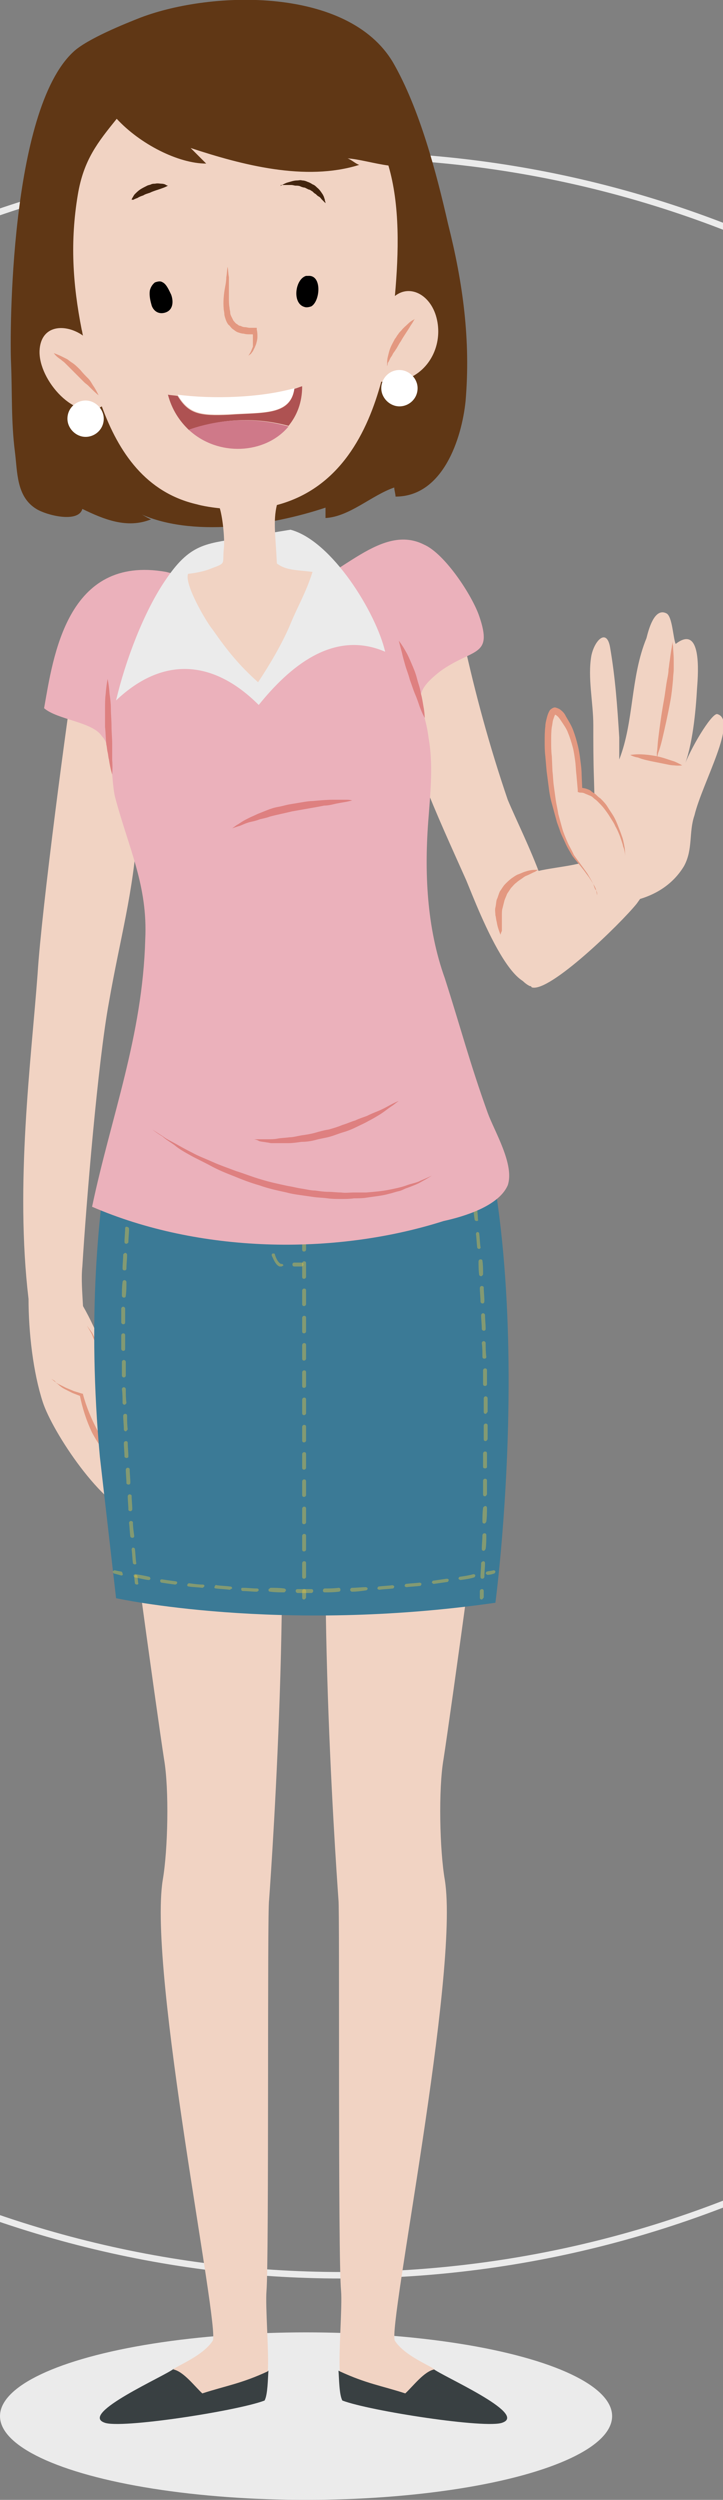 <?xml version="1.0" encoding="utf-8"?>
<!-- Generator: Adobe Illustrator 23.0.1, SVG Export Plug-In . SVG Version: 6.00 Build 0)  -->
<svg version="1.1" id="OBJECTS" xmlns="http://www.w3.org/2000/svg" xmlns:xlink="http://www.w3.org/1999/xlink" x="0px" y="0px"
	 viewBox="0 0 111.5 385.1" style="enable-background:new 0 0 111.5 385.1;" xml:space="preserve">
<rect x="0" y="0" width="111.5" height="385.1" fill="#808080" stroke="none"/>
<style type="text/css">
	.st0{fill:none;stroke:#EBEBEB;stroke-miterlimit:10;}
	.st1{fill:#F1D3C3;}
	.st2{fill:#E39880;}
	.st3{fill:#EBEBEB;}
	.st4{fill:#603715;}
	.st5{fill:#394042;}
	.st6{fill:#3B7A96;}
	.st7{opacity:0.4;}
	.st8{fill:#F0CA3B;}
	.st9{fill:#EBB1BB;}
	.st10{fill:#DE8080;}
	.st11{fill:#42240E;}
	.st12{fill:#AE5252;}
	.st13{fill:#CF7989;}
	.st14{fill:#FFFFFF;}
</style>
<circle class="st0" cx="52.7" cy="187.2" r="163.3"/>
<g>
	<g>
		<path class="st1" d="M12.7,195.1c0.6-9.8,2.4-31.5,4.1-40.7c1.7-9.8,3.8-16.9,4.4-26.7c0-7.5,0.2-8.3,1.3-16.8L11.7,102
			c-1.3,8.1-5.3,38.2-5.9,48c-1,13.5-3.5,32.4-1.4,50.1h0c0,5.1,0.7,11.3,2.2,15.9c1.5,4.6,9.2,16.3,14.4,17.4
			c1.4-7.8-3.8-24.6-8.2-32.2C12.7,199.2,12.5,197,12.7,195.1z"/>
		<path class="st2" d="M7.9,212.4c0.4,0.3,0.7,0.6,1.1,0.8c0.4,0.2,0.8,0.4,1.2,0.6l1.2,0.5l1.3,0.4l0.1,0l0,0.1
			c0.5,1.9,1.3,3.8,2.2,5.5c0.5,0.9,1,1.7,1.6,2.4c0.1,0.2,0.3,0.4,0.5,0.5c0.2,0.2,0.3,0.3,0.5,0.4c0.2,0.1,0.4,0.2,0.6,0.4
			s0.4,0.1,0.6,0.2l-0.6,0.4l0.1-0.6l0-0.6c0-0.4,0-0.8-0.1-1.2c-0.1-0.4-0.2-0.8-0.3-1.2c-0.1-0.4-0.3-0.8-0.5-1.2l-1-2.5
			c-0.2-0.4-0.4-0.8-0.5-1.3c-0.2-0.4-0.3-0.9-0.4-1.3c-0.1-0.5-0.1-0.9-0.2-1.4c-0.1-0.4-0.1-0.9-0.1-1.4c-0.1-0.9-0.1-1.8-0.2-2.7
			c0-0.4-0.1-0.9-0.1-1.3c-0.1-0.4-0.2-0.9-0.3-1.3c-0.2-0.4-0.3-0.8-0.5-1.2l-0.7-1.2l0.8,1.1c0.2,0.4,0.4,0.8,0.6,1.2
			c0.1,0.4,0.3,0.9,0.4,1.3c0.1,0.4,0.2,0.9,0.3,1.3c0.1,0.9,0.2,1.8,0.3,2.7c0.1,0.4,0.1,0.9,0.2,1.3c0.1,0.4,0.1,0.9,0.3,1.3
			c0.5,1.6,1.4,3.2,2,4.9c0.2,0.4,0.3,0.9,0.5,1.3c0.1,0.4,0.3,0.9,0.4,1.4l0.1,0.7l0,0.7l-0.1,0.7l-0.1,0.7l-0.1,0.5l-0.5-0.2
			c-0.3-0.1-0.6-0.2-0.8-0.3c-0.3-0.1-0.5-0.3-0.7-0.4c-0.2-0.2-0.4-0.3-0.6-0.5c-0.2-0.2-0.4-0.4-0.5-0.6c-0.7-0.8-1.2-1.7-1.7-2.6
			c-0.9-1.9-1.5-3.8-1.9-5.8l0.2,0.2l-1.3-0.5l-1.2-0.6c-0.4-0.2-0.8-0.5-1.1-0.8c-0.2-0.1-0.3-0.3-0.5-0.5L7.9,212.4z"/>
	</g>
	<ellipse class="st3" cx="47.2" cy="372.2" rx="47.2" ry="12.9"/>
	<path class="st4" d="M21.7,2.7c-2.3,0.9-8.3,3.3-10.4,5.3c-9.8,9.1-9.8,43.5-9.6,47.8c0.2,4.7,0,9.1,0.6,13.8
		c0.4,3.1,0.2,6.9,3.3,8.8c1.6,1,6.5,2.2,7.1,0c3.3,1.6,6.9,3.1,10.6,1.6c-0.6-0.2-1.4-0.8-2-1c8.1,3.9,20.5,2,28.9-0.8
		c0,0.4,0,1,0,1.6c3.7-0.2,7.1-3.5,10.6-4.7c0,0.4,0.2,1,0.2,1.4c7.3,0,10.2-8.9,10.8-14.7c0.8-9.4-0.4-18.2-2.7-27.3
		c-1.8-7.9-4.4-17.8-8.5-24.9C53.7-2,32.8-1.5,21.7,2.7z"/>
	<g>
		<g>
			<path class="st5" d="M26.8,364.9c-1.3,1.1-14.6,6.9-10.7,8.3c2.4,1,20.5-1.8,24.7-3.4c0.5-0.9,0.5-3.4,0.6-4.6
				c-4.1,1.8-6.4,2.1-10.1,3.4C30.1,367.6,28.4,365.2,26.8,364.9z"/>
		</g>
		<g>
			<path class="st1" d="M41.5,292.7c0.5-7,4-57.9,0.4-82.4l-24.5,1.2c0.8,9.3,6.9,53.1,7.9,59.5c0.8,4.6,0.6,14-0.2,18.6
				c-2.3,14.3,8.9,69.2,7.7,71c-1.5,2.3-5.4,3.8-6.1,4.4c1.6,0.3,3.3,2.6,4.5,3.7c3.7-1.2,6-1.5,10.1-3.4c0.2-2.9-0.4-10-0.2-12.4
				C41.5,347.8,41.2,294.2,41.5,292.7z"/>
		</g>
	</g>
	<g>
		<g>
			<path class="st5" d="M66.8,364.9c1.3,1.1,14.6,6.9,10.7,8.3c-2.4,1-20.5-1.8-24.7-3.4c-0.5-0.9-0.5-3.4-0.6-4.6
				c4.1,1.8,6.4,2.1,10.1,3.4C63.5,367.6,65.3,365.2,66.8,364.9z"/>
		</g>
		<g>
			<path class="st1" d="M52.2,292.7c-0.5-7-4-57.9-0.4-82.4l24.5,1.2c-0.8,9.3-6.9,53.1-7.9,59.5c-0.8,4.6-0.6,14,0.2,18.6
				c2.3,14.3-8.9,69.2-7.7,71c1.5,2.3,5.4,3.8,6.1,4.4c-1.6,0.3-3.3,2.6-4.5,3.7c-3.7-1.2-6-1.5-10.1-3.4c-0.2-2.9,0.4-10,0.2-12.4
				C52.1,347.8,52.4,294.2,52.2,292.7z"/>
		</g>
	</g>
	<g>
		<g>
			<path class="st6" d="M22,157.2c0,0-10.5,24.6-6.6,67.2l2.5,21.8c0,0,25.1,5.5,58.5,0.7c0,0,8.4-62.9-8.9-91.5l0,0L22,157.2z"/>
		</g>
		<g class="st7">
			<g>
				<path class="st8" d="M40.9,163.7L40.9,163.7c-0.2,0-0.3-0.1-0.3-0.3c0-0.7,0-1,0-1c0-0.1,0.1-0.3,0.3-0.3c0.2,0,0.3,0.1,0.3,0.3
					c0,0,0,0.4,0,1C41.2,163.6,41,163.7,40.9,163.7z"/>
			</g>
			<g>
				<path class="st8" d="M43.4,195.1l-0.3,0c-0.5-0.2-0.8-0.8-1.2-1.7c0-0.1,0-0.3,0.2-0.3s0.3,0,0.3,0.2c0.3,0.9,0.6,1.2,0.9,1.4
					h0.1c0.2,0,0.3,0.1,0.3,0.3C43.7,194.9,43.5,195.1,43.4,195.1z M41.7,191.6c-0.1,0-0.2-0.1-0.3-0.2c-0.1-0.6-0.2-1.3-0.3-2
					c0-0.1,0.1-0.3,0.2-0.3c0.1,0,0.3,0.1,0.3,0.2c0.1,0.7,0.2,1.4,0.3,2C42,191.4,41.9,191.6,41.7,191.6
					C41.7,191.6,41.7,191.6,41.7,191.6z M41.1,187.6c-0.1,0-0.3-0.1-0.3-0.2c-0.1-0.6-0.1-1.3-0.2-2c0-0.1,0.1-0.3,0.3-0.3
					c0.2,0,0.3,0.1,0.3,0.2c0,0.7,0.1,1.4,0.2,2C41.4,187.5,41.3,187.7,41.1,187.6C41.2,187.6,41.1,187.6,41.1,187.6z M40.8,183.7
					c-0.1,0-0.3-0.1-0.3-0.3c0-0.7-0.1-1.3-0.1-2c0-0.1,0.1-0.3,0.3-0.3c0.2,0,0.3,0.1,0.3,0.3c0,0.7,0,1.3,0.1,2
					C41.1,183.5,41,183.6,40.8,183.7C40.9,183.7,40.9,183.7,40.8,183.7z M40.7,179.7c-0.2,0-0.3-0.1-0.3-0.3c0-0.7,0-1.3,0-2
					c0-0.1,0.1-0.3,0.3-0.3l0,0c0.2,0,0.3,0.1,0.3,0.3c0,0.7,0,1.3,0,2C41,179.5,40.9,179.7,40.7,179.7
					C40.7,179.7,40.7,179.7,40.7,179.7z M40.7,175.7c-0.2,0-0.3-0.1-0.3-0.3V175c0-0.5,0-1.1,0-1.6c0-0.1,0.1-0.3,0.3-0.3
					c0.2,0,0.3,0.1,0.3,0.3c0,0.5,0,1.1,0,1.6v0.4C40.9,175.6,40.8,175.7,40.7,175.7L40.7,175.7z M40.7,171.7L40.7,171.7
					c-0.2,0-0.3-0.1-0.3-0.3c0-0.7,0-1.4,0-2c0-0.1,0.1-0.3,0.3-0.3c0.2,0,0.3,0.1,0.3,0.3c0,0.6,0,1.3,0,2
					C41,171.6,40.8,171.7,40.7,171.7z M40.8,167.7L40.8,167.7c-0.2,0-0.3-0.1-0.3-0.3c0-0.7,0-1.4,0.1-2c0-0.1,0.1-0.3,0.3-0.3
					c0.2,0,0.3,0.1,0.3,0.3c0,0.6,0,1.3-0.1,2C41,167.6,40.9,167.7,40.8,167.7z"/>
			</g>
			<g>
				<path class="st8" d="M46.5,195.1h-1.1c-0.2,0-0.3-0.1-0.3-0.3s0.1-0.3,0.3-0.3h1.1c0.2,0,0.3,0.1,0.3,0.3
					C46.8,194.9,46.7,195.1,46.5,195.1z"/>
			</g>
		</g>
		<g class="st7">
			<g>
				<path class="st8" d="M46.9,163.4c-0.2,0-0.3-0.1-0.3-0.3v-1c0-0.1,0.1-0.3,0.3-0.3s0.3,0.1,0.3,0.3v1
					C47.2,163.3,47,163.4,46.9,163.4z"/>
			</g>
			<g>
				<path class="st8" d="M46.9,243.2c-0.2,0-0.3-0.1-0.3-0.3v-2.1c0-0.1,0.1-0.3,0.3-0.3s0.3,0.1,0.3,0.3v2.1
					C47.2,243.1,47,243.2,46.9,243.2z M46.9,239c-0.2,0-0.3-0.1-0.3-0.3v-2.1c0-0.1,0.1-0.3,0.3-0.3s0.3,0.1,0.3,0.3v2.1
					C47.2,238.9,47,239,46.9,239z M46.9,234.8c-0.2,0-0.3-0.1-0.3-0.3v-2.1c0-0.1,0.1-0.3,0.3-0.3s0.3,0.1,0.3,0.3v2.1
					C47.2,234.7,47,234.8,46.9,234.8z M46.9,230.6c-0.2,0-0.3-0.1-0.3-0.3v-2.1c0-0.1,0.1-0.3,0.3-0.3s0.3,0.1,0.3,0.3v2.1
					C47.2,230.5,47,230.6,46.9,230.6z M46.9,226.4c-0.2,0-0.3-0.1-0.3-0.3v-2.1c0-0.1,0.1-0.3,0.3-0.3s0.3,0.1,0.3,0.3v2.1
					C47.2,226.3,47,226.4,46.9,226.4z M46.9,222.2c-0.2,0-0.3-0.1-0.3-0.3v-2.1c0-0.1,0.1-0.3,0.3-0.3s0.3,0.1,0.3,0.3v2.1
					C47.2,222.1,47,222.2,46.9,222.2z M46.9,218c-0.2,0-0.3-0.1-0.3-0.3v-2.1c0-0.1,0.1-0.3,0.3-0.3s0.3,0.1,0.3,0.3v2.1
					C47.2,217.9,47,218,46.9,218z M46.9,213.8c-0.2,0-0.3-0.1-0.3-0.3v-2.1c0-0.1,0.1-0.3,0.3-0.3s0.3,0.1,0.3,0.3v2.1
					C47.2,213.7,47,213.8,46.9,213.8z M46.9,209.6c-0.2,0-0.3-0.1-0.3-0.3v-2.1c0-0.1,0.1-0.3,0.3-0.3s0.3,0.1,0.3,0.3v2.1
					C47.2,209.5,47,209.6,46.9,209.6z M46.9,205.4c-0.2,0-0.3-0.1-0.3-0.3v-2.1c0-0.1,0.1-0.3,0.3-0.3s0.3,0.1,0.3,0.3v2.1
					C47.2,205.3,47,205.4,46.9,205.4z M46.9,201.2c-0.2,0-0.3-0.1-0.3-0.3v-2.1c0-0.1,0.1-0.3,0.3-0.3s0.3,0.1,0.3,0.3v2.1
					C47.2,201.1,47,201.2,46.9,201.2z M46.9,197c-0.2,0-0.3-0.1-0.3-0.3v-2.1c0-0.1,0.1-0.3,0.3-0.3s0.3,0.1,0.3,0.3v2.1
					C47.2,196.9,47,197,46.9,197z M46.9,192.8c-0.2,0-0.3-0.1-0.3-0.3v-2.1c0-0.1,0.1-0.3,0.3-0.3s0.3,0.1,0.3,0.3v2.1
					C47.2,192.7,47,192.8,46.9,192.8z M46.9,188.6c-0.2,0-0.3-0.1-0.3-0.3v-2.1c0-0.1,0.1-0.3,0.3-0.3s0.3,0.1,0.3,0.3v2.1
					C47.2,188.5,47,188.6,46.9,188.6z M46.9,184.4c-0.2,0-0.3-0.1-0.3-0.3v-2.1c0-0.1,0.1-0.3,0.3-0.3s0.3,0.1,0.3,0.3v2.1
					C47.2,184.3,47,184.4,46.9,184.4z M46.9,180.2c-0.2,0-0.3-0.1-0.3-0.3v-2.1c0-0.1,0.1-0.3,0.3-0.3s0.3,0.1,0.3,0.3v2.1
					C47.2,180.1,47,180.2,46.9,180.2z M46.9,176c-0.2,0-0.3-0.1-0.3-0.3v-2.1c0-0.1,0.1-0.3,0.3-0.3s0.3,0.1,0.3,0.3v2.1
					C47.2,175.9,47,176,46.9,176z M46.9,171.8c-0.2,0-0.3-0.1-0.3-0.3v-2.1c0-0.1,0.1-0.3,0.3-0.3s0.3,0.1,0.3,0.3v2.1
					C47.2,171.7,47,171.8,46.9,171.8z M46.9,167.6c-0.2,0-0.3-0.1-0.3-0.3v-2.1c0-0.1,0.1-0.3,0.3-0.3s0.3,0.1,0.3,0.3v2.1
					C47.2,167.5,47,167.6,46.9,167.6z"/>
			</g>
			<g>
				<path class="st8" d="M46.9,246.4c-0.2,0-0.3-0.1-0.3-0.3v-1c0-0.1,0.1-0.3,0.3-0.3s0.3,0.1,0.3,0.3v1
					C47.2,246.2,47,246.4,46.9,246.4z"/>
			</g>
		</g>
		<g class="st7">
			<g>
				<path class="st8" d="M68.4,163.3c-0.1,0-0.2-0.1-0.2-0.1c-0.3-0.6-0.5-0.9-0.5-0.9c-0.1-0.1,0-0.3,0.1-0.4s0.3,0,0.4,0.1
					c0,0,0.2,0.3,0.5,0.9c0.1,0.1,0,0.3-0.1,0.3C68.5,163.3,68.5,163.3,68.4,163.3z"/>
			</g>
			<g>
				<path class="st8" d="M74.4,243.2C74.4,243.2,74.4,243.2,74.4,243.2c-0.2,0-0.3-0.1-0.3-0.3c0-0.7,0.1-1.4,0.1-2.1
					c0-0.1,0.1-0.2,0.3-0.3c0.2,0,0.3,0.1,0.3,0.3c0,0.7-0.1,1.4-0.1,2.1C74.7,243.1,74.5,243.2,74.4,243.2z M74.6,238.9
					C74.5,238.9,74.5,238.9,74.6,238.9c-0.2,0-0.3-0.1-0.3-0.3c0-0.7,0.1-1.4,0.1-2.1c0-0.1,0.1-0.3,0.3-0.3c0.2,0,0.3,0.1,0.3,0.3
					c0,0.7,0,1.4-0.1,2.1C74.8,238.8,74.7,238.9,74.6,238.9z M74.7,234.7L74.7,234.7c-0.2,0-0.3-0.1-0.3-0.3c0-0.7,0-1.4,0.1-2.1
					c0-0.1,0.1-0.2,0.3-0.3c0.2,0,0.3,0.1,0.3,0.3c0,0.7,0,1.4-0.1,2.1C74.9,234.6,74.8,234.7,74.7,234.7z M74.8,230.5
					C74.8,230.5,74.8,230.5,74.8,230.5c-0.2,0-0.3-0.1-0.3-0.3c0-0.7,0-1.4,0-2.1c0-0.1,0.1-0.3,0.3-0.3l0,0c0.2,0,0.3,0.1,0.3,0.3
					c0,0.7,0,1.4,0,2.1C75,230.4,74.9,230.5,74.8,230.5z M74.8,226.2L74.8,226.2c-0.2,0-0.3-0.1-0.3-0.2l0-2.1
					c0-0.1,0.1-0.3,0.3-0.3l0,0c0.2,0,0.3,0.1,0.3,0.3l0,2.1C75.1,226.1,75,226.2,74.8,226.2z M74.9,222L74.9,222
					c-0.2,0-0.3-0.1-0.3-0.3v-2.1c0-0.1,0.1-0.3,0.3-0.3c0.2,0,0.3,0.1,0.3,0.3v2.1C75.1,221.9,75,222,74.9,222z M74.9,217.8
					c-0.2,0-0.3-0.1-0.3-0.3c0-0.7,0-1.4,0-2.1c0-0.1,0.1-0.3,0.3-0.3l0,0c0.1,0,0.3,0.1,0.3,0.3c0,0.7,0,1.4,0,2.1
					C75.1,217.6,75,217.8,74.9,217.8L74.9,217.8z M74.8,213.5c-0.2,0-0.3-0.1-0.3-0.3c0-0.7,0-1.4,0-2.1c0-0.1,0.1-0.3,0.3-0.3l0,0
					c0.2,0,0.3,0.1,0.3,0.3c0,0.7,0,1.4,0,2.1C75.1,213.4,75,213.5,74.8,213.5L74.8,213.5z M74.7,209.3c-0.2,0-0.3-0.1-0.3-0.3
					c0-0.7,0-1.4-0.1-2.1c0-0.1,0.1-0.3,0.3-0.3h0c0.1,0,0.3,0.1,0.3,0.3c0,0.7,0,1.4,0.1,2.1C75,209.2,74.9,209.3,74.7,209.3
					C74.7,209.3,74.7,209.3,74.7,209.3z M74.6,205c-0.1,0-0.3-0.1-0.3-0.3c0-0.7-0.1-1.4-0.1-2.1c0-0.1,0.1-0.3,0.3-0.3h0
					c0.1,0,0.3,0.1,0.3,0.3c0,0.7,0.1,1.4,0.1,2.1C74.9,204.9,74.8,205,74.6,205L74.6,205z M74.4,200.8c-0.1,0-0.3-0.1-0.3-0.3
					c0-0.7-0.1-1.4-0.1-2.1c0-0.1,0.1-0.3,0.3-0.3h0c0.1,0,0.3,0.1,0.3,0.2c0,0.7,0.1,1.4,0.1,2.1C74.7,200.7,74.6,200.8,74.4,200.8
					C74.4,200.8,74.4,200.8,74.4,200.8z M74.2,196.6c-0.1,0-0.3-0.1-0.3-0.2c-0.1-0.7-0.1-1.4-0.1-2.1c0-0.1,0.1-0.3,0.3-0.3
					c0.2,0,0.3,0.1,0.3,0.2c0.1,0.7,0.1,1.4,0.1,2.1C74.5,196.4,74.3,196.6,74.2,196.6C74.2,196.6,74.2,196.6,74.2,196.6z
					 M73.9,192.4c-0.1,0-0.3-0.1-0.3-0.2c-0.1-0.7-0.1-1.4-0.2-2.1c0-0.1,0.1-0.3,0.2-0.3c0.2,0,0.3,0.1,0.3,0.2
					c0.1,0.7,0.1,1.4,0.2,2.1C74.2,192.2,74,192.4,73.9,192.4C73.9,192.4,73.9,192.4,73.9,192.4z M73.5,188.1
					c-0.1,0-0.3-0.1-0.3-0.2c-0.1-0.7-0.2-1.4-0.2-2.1c0-0.1,0.1-0.3,0.2-0.3c0.2,0,0.3,0.1,0.3,0.2c0.1,0.7,0.2,1.4,0.2,2.1
					C73.8,188,73.7,188.1,73.5,188.1C73.5,188.1,73.5,188.1,73.5,188.1z M73.1,183.9c-0.1,0-0.3-0.1-0.3-0.2
					c-0.1-0.7-0.2-1.4-0.3-2.1c0-0.1,0.1-0.3,0.2-0.3c0.1,0,0.3,0.1,0.3,0.2c0.1,0.7,0.2,1.4,0.3,2.1
					C73.3,183.8,73.2,183.9,73.1,183.9C73.1,183.9,73.1,183.9,73.1,183.9z M72.5,179.7c-0.1,0-0.3-0.1-0.3-0.2
					c-0.1-0.7-0.2-1.4-0.3-2.1c0-0.1,0.1-0.3,0.2-0.3c0.1,0,0.3,0.1,0.3,0.2c0.1,0.7,0.2,1.4,0.3,2.1
					C72.8,179.6,72.7,179.7,72.5,179.7C72.5,179.7,72.5,179.7,72.5,179.7z M71.8,175.6c-0.1,0-0.2-0.1-0.3-0.2
					c-0.1-0.7-0.3-1.4-0.4-2.1c0-0.1,0.1-0.3,0.2-0.3c0.2,0,0.3,0.1,0.3,0.2c0.1,0.7,0.3,1.4,0.4,2.1
					C72.1,175.4,72,175.5,71.8,175.6C71.8,175.6,71.8,175.6,71.8,175.6z M71,171.4c-0.1,0-0.2-0.1-0.3-0.2c-0.2-0.7-0.3-1.4-0.5-2.1
					c0-0.1,0.1-0.3,0.2-0.3c0.1,0,0.3,0.1,0.3,0.2c0.2,0.6,0.3,1.3,0.5,2.1C71.2,171.2,71.2,171.4,71,171.4
					C71,171.4,71,171.4,71,171.4z M69.9,167.3c-0.1,0-0.2-0.1-0.3-0.2c-0.2-0.7-0.4-1.4-0.7-2c-0.1-0.1,0-0.3,0.2-0.3
					c0.1-0.1,0.3,0,0.3,0.2c0.2,0.6,0.4,1.3,0.7,2C70.2,167.1,70.1,167.2,69.9,167.3C69.9,167.3,69.9,167.3,69.9,167.3z"/>
			</g>
			<g>
				<path class="st8" d="M74.3,246.4L74.3,246.4c-0.2,0-0.3-0.1-0.3-0.3l0-1c0-0.1,0.1-0.3,0.3-0.3h0c0.2,0,0.3,0.1,0.3,0.3l0,1
					C74.5,246.2,74.4,246.4,74.3,246.4z"/>
			</g>
		</g>
		<g class="st7">
			<g>
				<path class="st8" d="M24.6,163.3c0,0-0.1,0-0.1,0c-0.1-0.1-0.2-0.2-0.1-0.3c0.3-0.6,0.5-0.9,0.5-1c0.1-0.1,0.2-0.2,0.4-0.1
					c0.1,0.1,0.2,0.2,0.1,0.4c0,0-0.2,0.3-0.4,0.9C24.8,163.3,24.7,163.3,24.6,163.3z"/>
			</g>
			<g>
				<path class="st8" d="M20.8,241c-0.1,0-0.3-0.1-0.3-0.2c-0.1-0.7-0.1-1.4-0.2-2.1c0-0.1,0.1-0.3,0.2-0.3c0.1,0,0.3,0.1,0.3,0.2
					c0.1,0.7,0.1,1.4,0.2,2.1C21.1,240.9,20.9,241,20.8,241C20.8,241,20.8,241,20.8,241z M20.4,236.9c-0.1,0-0.3-0.1-0.3-0.2
					c-0.1-0.7-0.1-1.4-0.2-2.1c0-0.1,0.1-0.3,0.3-0.3c0.1,0,0.3,0.1,0.3,0.2c0,0.7,0.1,1.4,0.2,2.1
					C20.7,236.8,20.6,236.9,20.4,236.9C20.4,236.9,20.4,236.9,20.4,236.9z M20.1,232.8c-0.1,0-0.3-0.1-0.3-0.2
					c0-0.7-0.1-1.4-0.1-2.1c0-0.1,0.1-0.3,0.3-0.3c0.1,0,0.3,0.1,0.3,0.2c0,0.7,0.1,1.4,0.1,2.1C20.4,232.7,20.2,232.8,20.1,232.8
					C20.1,232.8,20.1,232.8,20.1,232.8z M19.8,228.7c-0.1,0-0.3-0.1-0.3-0.2c0-0.7-0.1-1.4-0.1-2.1c0-0.1,0.1-0.3,0.3-0.3
					c0.1,0,0.3,0.1,0.3,0.2c0,0.7,0.1,1.4,0.1,2.1C20.1,228.6,20,228.7,19.8,228.7L19.8,228.7z M19.5,224.6c-0.1,0-0.3-0.1-0.3-0.2
					c0-0.7-0.1-1.4-0.1-2.1c0-0.1,0.1-0.3,0.3-0.3c0.2,0,0.3,0.1,0.3,0.3c0,0.7,0.1,1.4,0.1,2.1C19.8,224.5,19.7,224.6,19.5,224.6
					C19.6,224.6,19.5,224.6,19.5,224.6z M19.4,220.5c-0.1,0-0.3-0.1-0.3-0.3c0-0.7-0.1-1.4-0.1-2.1c0-0.1,0.1-0.3,0.3-0.3
					c0.2,0,0.3,0.1,0.3,0.3c0,0.7,0,1.4,0.1,2.1C19.6,220.3,19.5,220.5,19.4,220.5C19.4,220.5,19.4,220.5,19.4,220.5z M19.2,216.4
					c-0.1,0-0.3-0.1-0.3-0.3c0-0.7,0-1.4-0.1-2.1c0-0.1,0.1-0.3,0.3-0.3h0c0.1,0,0.3,0.1,0.3,0.3c0,0.7,0,1.4,0.1,2.1
					C19.5,216.2,19.3,216.4,19.2,216.4L19.2,216.4z M19.1,212.2c-0.1,0-0.3-0.1-0.3-0.3c0-0.7,0-1.4,0-2.1c0-0.1,0.1-0.3,0.3-0.3
					c0.1,0,0.3,0.1,0.3,0.3c0,0.7,0,1.4,0,2.1C19.4,212.1,19.2,212.2,19.1,212.2C19.1,212.2,19.1,212.2,19.1,212.2z M19,208.1
					c-0.1,0-0.3-0.1-0.3-0.3c0-0.6,0-1.1,0-1.7v-0.4c0-0.1,0.1-0.3,0.3-0.3s0.3,0.1,0.3,0.3v0.4c0,0.6,0,1.1,0,1.7
					C19.3,208,19.2,208.1,19,208.1L19,208.1z M19,204L19,204c-0.1,0-0.3-0.1-0.3-0.3c0-0.7,0-1.4,0-2.1c0-0.1,0.1-0.3,0.3-0.3l0,0
					c0.1,0,0.3,0.1,0.3,0.3c0,0.7,0,1.4,0,2.1C19.3,203.9,19.2,204,19,204z M19.1,199.9L19.1,199.9c-0.1,0-0.3-0.1-0.3-0.3
					c0-0.7,0-1.4,0.1-2.1c0-0.1,0.1-0.3,0.3-0.3c0.1,0,0.3,0.1,0.3,0.3c0,0.7,0,1.4-0.1,2.1C19.4,199.8,19.3,199.9,19.1,199.9z
					 M19.2,195.7L19.2,195.7c-0.2,0-0.3-0.1-0.3-0.3c0-0.7,0.1-1.4,0.1-2.1c0-0.1,0.1-0.2,0.3-0.3c0.1,0,0.3,0.1,0.3,0.3
					c0,0.7-0.1,1.4-0.1,2.1C19.5,195.6,19.4,195.7,19.2,195.7z M19.5,191.6C19.4,191.6,19.4,191.6,19.5,191.6
					c-0.2,0-0.3-0.1-0.3-0.3c0-0.7,0.1-1.4,0.1-2.1c0-0.1,0.1-0.3,0.3-0.2c0.1,0,0.3,0.1,0.3,0.3c0,0.7-0.1,1.4-0.1,2.1
					C19.7,191.5,19.6,191.6,19.5,191.6z M19.8,187.5C19.8,187.5,19.8,187.5,19.8,187.5c-0.2,0-0.3-0.1-0.3-0.3
					c0.1-0.7,0.1-1.4,0.2-2.1c0-0.1,0.1-0.2,0.3-0.2c0.1,0,0.3,0.1,0.2,0.3c-0.1,0.7-0.1,1.4-0.2,2.1
					C20,187.4,19.9,187.5,19.8,187.5z M20.2,183.4C20.2,183.4,20.1,183.4,20.2,183.4c-0.2,0-0.3-0.1-0.3-0.3
					c0.1-0.7,0.2-1.4,0.2-2.1c0-0.1,0.1-0.2,0.3-0.2c0.1,0,0.3,0.1,0.2,0.3c-0.1,0.7-0.2,1.3-0.2,2
					C20.4,183.3,20.3,183.4,20.2,183.4z M20.7,179.3C20.7,179.3,20.7,179.3,20.7,179.3c-0.2,0-0.3-0.1-0.3-0.3
					c0.1-0.7,0.2-1.4,0.3-2c0-0.1,0.2-0.2,0.3-0.2c0.1,0,0.3,0.1,0.2,0.3c-0.1,0.6-0.2,1.3-0.3,2C20.9,179.2,20.8,179.3,20.7,179.3z
					 M21.3,175.3C21.3,175.3,21.3,175.3,21.3,175.3c-0.2,0-0.3-0.2-0.3-0.3c0.1-0.7,0.3-1.4,0.4-2c0-0.1,0.2-0.2,0.3-0.2
					s0.2,0.2,0.2,0.3c-0.1,0.6-0.3,1.3-0.4,2C21.6,175.2,21.5,175.3,21.3,175.3z M22.2,171.2C22.1,171.2,22.1,171.2,22.2,171.2
					c-0.2,0-0.3-0.2-0.3-0.3c0.2-0.7,0.3-1.4,0.5-2c0-0.1,0.2-0.2,0.3-0.2c0.1,0,0.2,0.2,0.2,0.3c-0.2,0.6-0.3,1.3-0.5,2
					C22.4,171.1,22.3,171.2,22.2,171.2z M23.2,167.2C23.2,167.2,23.2,167.2,23.2,167.2c-0.2,0-0.3-0.2-0.3-0.3
					c0.2-0.7,0.4-1.4,0.6-2c0-0.1,0.2-0.2,0.3-0.2s0.2,0.2,0.2,0.3c-0.2,0.6-0.4,1.3-0.6,2C23.4,167.1,23.3,167.2,23.2,167.2z"/>
			</g>
			<g>
				<path class="st8" d="M21.1,244.1c-0.1,0-0.3-0.1-0.3-0.2l-0.1-1c0-0.1,0.1-0.3,0.2-0.3c0.1,0,0.3,0.1,0.3,0.2l0.1,1
					C21.4,244,21.3,244.1,21.1,244.1C21.1,244.1,21.1,244.1,21.1,244.1z"/>
			</g>
		</g>
		<g class="st7">
			<g>
				<path class="st8" d="M61.8,164.2c-0.1,0-0.2-0.1-0.3-0.2c-0.1-0.3-0.3-0.7-0.4-1c0-0.1,0-0.3,0.2-0.3c0.1,0,0.3,0,0.3,0.2
					c0.1,0.3,0.2,0.6,0.3,0.9c0.1,0.1,0,0.3-0.1,0.3C61.8,164.2,61.8,164.2,61.8,164.2z"/>
			</g>
			<g>
				<path class="st8" d="M69.5,171.5c-0.1,0-0.1,0-0.1,0c-0.5-0.3-1.1-0.6-1.6-0.9c-0.1-0.1-0.2-0.2-0.1-0.4s0.3-0.1,0.4-0.1
					c0.5,0.3,1,0.6,1.5,0.9c0.1,0.1,0.2,0.2,0.1,0.4C69.6,171.4,69.6,171.5,69.5,171.5z M66.4,169.5c-0.1,0-0.1,0-0.2-0.1
					c-0.5-0.4-1-0.8-1.4-1.1c-0.1-0.1-0.1-0.3,0-0.4c0.1-0.1,0.3-0.1,0.4,0c0.4,0.4,0.9,0.7,1.4,1.1c0.1,0.1,0.1,0.3,0.1,0.4
					C66.6,169.5,66.5,169.5,66.4,169.5z M63.7,167.1c-0.1,0-0.2,0-0.2-0.1c-0.4-0.5-0.8-0.9-1.1-1.4c-0.1-0.1,0-0.3,0.1-0.4
					s0.3-0.1,0.4,0.1c0.3,0.4,0.7,0.9,1.1,1.4c0.1,0.1,0.1,0.3,0,0.4C63.9,167.1,63.8,167.1,63.7,167.1z"/>
			</g>
			<g>
				<path class="st8" d="M72,172.8c0,0-0.1,0-0.1,0c-0.3-0.1-0.6-0.3-0.9-0.5c-0.1-0.1-0.2-0.2-0.1-0.4s0.2-0.2,0.4-0.1
					c0.3,0.2,0.6,0.3,0.9,0.5c0.1,0.1,0.2,0.2,0.1,0.4C72.2,172.8,72.1,172.8,72,172.8z"/>
			</g>
		</g>
		<g class="st7">
			<g>
				<path class="st8" d="M23.1,174c-0.1,0-0.1,0-0.2-0.1c-0.1-0.1-0.1-0.3,0-0.4c0.2-0.2,0.5-0.5,0.7-0.7c0.1-0.1,0.3-0.1,0.4,0
					c0.1,0.1,0.1,0.3,0,0.4c-0.3,0.3-0.5,0.5-0.7,0.8C23.2,174,23.2,174,23.1,174z"/>
			</g>
			<g>
				<path class="st8" d="M25.2,171.5c0,0-0.1,0-0.2-0.1c-0.1-0.1-0.1-0.3,0-0.4c0.4-0.6,0.9-1.2,1.3-1.8c0.1-0.1,0.3-0.1,0.4-0.1
					c0.1,0.1,0.2,0.2,0.1,0.4c-0.4,0.6-0.9,1.3-1.3,1.8C25.4,171.5,25.3,171.5,25.2,171.5z M27.8,167.8c0,0-0.1,0-0.1,0
					c-0.1-0.1-0.2-0.2-0.1-0.4c0.4-0.6,0.8-1.3,1.1-1.9c0.1-0.1,0.2-0.2,0.4-0.1c0.1,0.1,0.2,0.2,0.1,0.4c-0.4,0.6-0.7,1.3-1.1,1.9
					C27.9,167.8,27.8,167.8,27.8,167.8z"/>
			</g>
			<g>
				<path class="st8" d="M29.9,163.9c0,0-0.1,0-0.1,0c-0.1-0.1-0.2-0.2-0.1-0.4c0.2-0.3,0.3-0.6,0.5-0.9c0.1-0.1,0.2-0.2,0.4-0.1
					c0.1,0.1,0.2,0.2,0.1,0.3c-0.1,0.3-0.3,0.6-0.5,0.9C30.1,163.9,30,163.9,29.9,163.9z"/>
			</g>
		</g>
		<g class="st7">
			<g>
				<path class="st8" d="M18.7,242.7C18.7,242.7,18.7,242.7,18.7,242.7c-0.7-0.2-1.1-0.3-1.1-0.3c-0.1,0-0.2-0.2-0.2-0.3
					c0-0.1,0.2-0.2,0.3-0.2c0,0,0.4,0.1,1,0.2c0.1,0,0.2,0.2,0.2,0.3C19,242.6,18.9,242.7,18.7,242.7z"/>
			</g>
			<g>
				<path class="st8" d="M46.8,245.4h-0.9c-0.1,0-0.3-0.1-0.3-0.3s0.1-0.3,0.3-0.3l0,0h0.9c0.4,0,0.8,0,1.2,0l0,0
					c0.2,0,0.3,0.1,0.3,0.3c0,0.1-0.1,0.3-0.3,0.3C47.6,245.4,47.2,245.4,46.8,245.4z M43.8,245.3L43.8,245.3c-0.7,0-1.4,0-2.1-0.1
					c-0.2,0-0.3-0.1-0.3-0.3c0-0.1,0.2-0.2,0.3-0.3c0.7,0,1.4,0,2.1,0.1c0.1,0,0.3,0.1,0.3,0.3C44,245.2,43.9,245.3,43.8,245.3z
					 M50.1,245.3c-0.2,0-0.3-0.1-0.3-0.3c0-0.1,0.1-0.3,0.3-0.3c0.7,0,1.4,0,2.1-0.1c0.2,0,0.3,0.1,0.3,0.3s-0.1,0.3-0.3,0.3
					C51.5,245.3,50.8,245.3,50.1,245.3C50.1,245.3,50.1,245.3,50.1,245.3z M39.6,245.2L39.6,245.2c-0.7,0-1.4-0.1-2.1-0.1
					c-0.2,0-0.3-0.1-0.3-0.3s0.1-0.2,0.3-0.2c0.7,0,1.4,0.1,2.1,0.1c0.2,0,0.3,0.1,0.3,0.3C39.8,245.1,39.7,245.2,39.6,245.2z
					 M54.3,245.2c-0.1,0-0.3-0.1-0.3-0.3c0-0.1,0.1-0.3,0.3-0.3c0.7,0,1.4-0.1,2.1-0.1c0.1,0,0.3,0.1,0.3,0.2s-0.1,0.3-0.3,0.3
					C55.7,245.1,55,245.2,54.3,245.2L54.3,245.2z M35.4,244.9C35.4,244.9,35.4,244.9,35.4,244.9c-0.7-0.1-1.4-0.1-2.1-0.2
					c-0.2,0-0.3-0.1-0.2-0.3s0.2-0.3,0.3-0.2c0.7,0.1,1.4,0.1,2.1,0.2c0.2,0,0.3,0.1,0.3,0.3C35.6,244.8,35.5,244.9,35.4,244.9z
					 M58.5,244.9c-0.1,0-0.3-0.1-0.3-0.2s0.1-0.3,0.2-0.3c0.7-0.1,1.4-0.1,2.1-0.2c0.1,0,0.3,0.1,0.3,0.2c0,0.1-0.1,0.3-0.2,0.3
					C59.9,244.8,59.2,244.8,58.5,244.9C58.5,244.9,58.5,244.9,58.5,244.9z M31.2,244.6C31.2,244.6,31.2,244.6,31.2,244.6
					c-0.8-0.1-1.5-0.1-2.1-0.2c-0.1,0-0.3-0.1-0.2-0.3s0.2-0.2,0.3-0.2c0.7,0.1,1.4,0.2,2.1,0.2c0.1,0,0.3,0.1,0.2,0.3
					C31.4,244.5,31.3,244.6,31.2,244.6z M62.7,244.5c-0.1,0-0.3-0.1-0.3-0.2c0-0.1,0.1-0.3,0.2-0.3c0.7-0.1,1.4-0.1,2.1-0.2
					c0.1,0,0.3,0.1,0.3,0.2c0,0.1-0.1,0.3-0.2,0.3C64.1,244.4,63.4,244.4,62.7,244.5C62.7,244.5,62.7,244.5,62.7,244.5z M27,244.1
					C27,244.1,27,244.1,27,244.1c-0.8-0.1-1.5-0.2-2.1-0.3c-0.1,0-0.2-0.1-0.2-0.3s0.2-0.2,0.3-0.2c0.6,0.1,1.4,0.2,2.1,0.3
					c0.1,0,0.3,0.1,0.2,0.3C27.3,244,27.1,244.1,27,244.1z M66.9,244c-0.1,0-0.2-0.1-0.3-0.2c0-0.1,0.1-0.3,0.2-0.3
					c0.7-0.1,1.4-0.2,2.1-0.3c0.2,0,0.3,0.1,0.3,0.2c0,0.1-0.1,0.3-0.2,0.3C68.3,243.8,67.6,243.9,66.9,244
					C66.9,244,66.9,244,66.9,244z M22.9,243.4C22.8,243.4,22.8,243.4,22.9,243.4c-0.8-0.1-1.5-0.3-2.1-0.4c-0.1,0-0.2-0.2-0.2-0.3
					s0.2-0.2,0.3-0.2c0.6,0.1,1.3,0.2,2.1,0.4c0.1,0,0.2,0.2,0.2,0.3C23.1,243.4,23,243.4,22.9,243.4z M71,243.4
					c-0.1,0-0.2-0.1-0.3-0.2c0-0.1,0.1-0.3,0.2-0.3c0.7-0.1,1.4-0.2,2.1-0.4c0.2,0,0.3,0.1,0.3,0.2s-0.1,0.3-0.2,0.3
					C72.5,243.2,71.8,243.3,71,243.4C71.1,243.4,71.1,243.4,71,243.4z"/>
			</g>
			<g>
				<path class="st8" d="M75.2,242.6c-0.1,0-0.2-0.1-0.3-0.2c0-0.1,0.1-0.3,0.2-0.3c0.3-0.1,0.7-0.1,1-0.2c0.2,0,0.3,0.1,0.3,0.2
					s-0.1,0.3-0.2,0.3C75.9,242.5,75.6,242.6,75.2,242.6C75.2,242.6,75.2,242.6,75.2,242.6z"/>
			</g>
		</g>
	</g>
	<path class="st1" d="M60.5,104c2.1,11.4,6.8,21.3,11.4,31.6c1.8,4.3,9.2,24.2,13.2,12.1c2.1-6.8-4.3-18.5-6.8-24.5
		c-2.8-8.2-5-16.3-6.8-24.5c-0.7-1.8-0.7-3.6-1.4-5L60.5,104z"/>
	<path class="st9" d="M25.6,88.1c-15.3-2.7-17.4,13.1-18.8,21l0,0c2.1,1.8,7.5,2.1,8.9,4.3c1.8,1.8,1.4,7.1,2.1,9.6
		c2.1,7.8,5,13.5,4.6,21.7c-0.4,14.9-5.3,27.4-8.2,41.2c16.4,7.1,37.2,7.6,54.2,2.2c3.2-0.7,8.5-2.3,9.9-5.5
		c1.1-3.2-2.1-8.4-3.1-11.2c-2.8-7.8-4.1-12.9-6.6-20.7c-2.8-7.8-3.2-16.4-2.5-24.9c0.3-3.9,0.7-8.2,0-12.1
		c-0.7-5.7-3.2-6.4,1.8-10.3c5-3.6,8.2-2.1,6-8.5c-1.1-3.2-5.3-9.6-8.5-11c-7.1-3.6-13.9,6.4-21,7.1c-2.1,0-3.9,0-5.7,0.4L25.6,88.1
		z"/>
	<path class="st3" d="M38.1,82.7c-6,1.1-8.5,0.7-12.4,6.4c-3.5,5-6.4,12.8-7.8,18.8c7.5-7.1,15.3-6,22,0.7
		c4.6-5.7,11.4-11.7,19.5-8.2c-1.4-6-8.2-17.1-14.6-18.8L38.1,82.7z"/>
	<path class="st1" d="M81.7,151.9c-3.1-1.5-5.2-8.8-4.9-11.8c0.9-7.4,9.4-5.5,14.8-7.8c3.2-1.4,4-4.5,7.5-1.3
		c2.8,2.9,0.9,5.7-0.9,8.2c-2.5,3.1-13.5,13.8-16.2,12.9C81.9,151.9,81.8,151.9,81.7,151.9z"/>
	<path class="st2" d="M77.2,144c0,0-0.1-0.2-0.2-0.5s-0.3-0.8-0.4-1.5c-0.1-0.3-0.1-0.7-0.2-1c0-0.4-0.1-0.8,0-1.2
		c0.1-0.4,0.1-0.8,0.2-1.2c0.2-0.4,0.3-0.9,0.5-1.3c0.3-0.4,0.5-0.8,0.8-1.1c0.3-0.3,0.6-0.6,1-0.9c0.3-0.2,0.7-0.5,1-0.6
		c0.3-0.1,0.7-0.3,1-0.4c0.6-0.2,1.1-0.3,1.5-0.3c0.4,0,0.6,0,0.6,0s-0.2,0.1-0.5,0.3c-0.3,0.1-0.8,0.4-1.3,0.6
		c-0.3,0.1-0.5,0.3-0.8,0.5s-0.6,0.4-0.8,0.6c-0.3,0.2-0.5,0.5-0.8,0.8c-0.2,0.3-0.4,0.6-0.6,0.9c-0.1,0.3-0.3,0.7-0.4,1
		c-0.1,0.4-0.2,0.8-0.3,1.2c-0.1,0.3-0.1,0.7-0.1,1c0,0.3,0,0.7,0,1c0,0.6,0,1.1,0,1.5C77.2,143.8,77.2,144,77.2,144z"/>
	<path class="st10" d="M23.5,174c0,0,0.6,0.4,1.7,1.1c0.5,0.4,1.2,0.7,1.9,1.1c0.7,0.4,1.6,0.9,2.6,1.4c0.9,0.5,2,0.9,3.1,1.4
		c1.1,0.5,2.3,0.9,3.6,1.4c1.3,0.4,2.5,0.9,3.9,1.3c1.3,0.4,2.7,0.7,4.1,1c0.7,0.1,1.4,0.3,2.1,0.4c0.7,0.1,1.4,0.3,2.1,0.3
		c0.7,0.1,1.4,0.2,2,0.2c0.7,0,1.3,0.1,2,0.1c0.7,0.1,1.3,0,2,0c0.6,0,1.3,0,1.9,0c1.2-0.1,2.4-0.2,3.4-0.4c1-0.2,2-0.4,2.8-0.7
		c0.8-0.3,1.6-0.4,2.1-0.7c1.2-0.5,1.8-0.8,1.8-0.8s-0.6,0.4-1.7,1c-0.5,0.3-1.3,0.6-2.1,0.9c-0.4,0.1-0.8,0.4-1.3,0.5
		c-0.5,0.1-1,0.3-1.5,0.4c-1,0.3-2.2,0.4-3.5,0.6c-0.6,0.1-1.3,0.1-1.9,0.1c-0.7,0.1-1.3,0.1-2,0.1c-0.7,0-1.4,0-2.1-0.1
		c-0.7-0.1-1.4-0.1-2.1-0.2c-0.7-0.1-1.4-0.2-2.1-0.3c-0.7-0.1-1.4-0.2-2.1-0.4c-1.4-0.3-2.8-0.6-4.2-1.1c-1.4-0.4-2.7-0.9-3.9-1.4
		c-1.3-0.5-2.5-1-3.6-1.6c-1.1-0.6-2.2-1.1-3.1-1.6c-0.9-0.5-1.8-1-2.5-1.6c-0.7-0.5-1.4-0.9-1.8-1.3C24.1,174.5,23.5,174,23.5,174z
		"/>
	<path class="st10" d="M39.1,175.5c0,0,0.4,0,1,0c0.3,0,0.7,0,1.2,0c0.5,0,1,0,1.5-0.1c0.5-0.1,1.1-0.1,1.8-0.2
		c0.6,0,1.3-0.2,1.9-0.3c0.7-0.1,1.4-0.2,2.1-0.4c0.7-0.2,1.4-0.4,2.1-0.5c0.7-0.2,1.4-0.4,2.1-0.7c0.7-0.2,1.3-0.5,2-0.7
		c0.6-0.3,1.3-0.5,1.8-0.7c0.6-0.3,1.1-0.5,1.6-0.7c1-0.4,1.8-0.9,2.4-1.2c0.6-0.3,0.9-0.4,0.9-0.4s-0.3,0.2-0.8,0.6
		c-0.3,0.2-0.6,0.4-1,0.7c-0.4,0.3-0.8,0.6-1.3,0.9c-0.5,0.3-1,0.6-1.6,0.9c-0.5,0.3-1.2,0.6-1.8,0.9c-0.6,0.3-1.3,0.6-2,0.8
		c-0.7,0.2-1.4,0.5-2.1,0.7c-0.7,0.2-1.5,0.3-2.2,0.5c-0.7,0.2-1.5,0.3-2.2,0.3c-0.7,0.1-1.4,0.2-2,0.2c-0.7,0-1.3,0-1.8,0
		c-0.3,0-0.5,0-0.8,0c-0.3,0-0.5-0.1-0.7-0.1c-0.5-0.1-0.8-0.1-1.2-0.2C39.5,175.5,39.1,175.5,39.1,175.5z"/>
	<path class="st10" d="M17.3,119.3c0,0-0.3-0.9-0.5-2.3c-0.1-0.3-0.1-0.7-0.2-1.1c-0.1-0.4-0.1-0.8-0.2-1.2
		c-0.1-0.9-0.1-1.8-0.2-2.7c0-0.9,0-1.8,0-2.7c0-0.9,0-1.7,0.1-2.4c0.1-1.4,0.3-2.3,0.3-2.3s0.2,0.9,0.3,2.3
		c0.1,0.7,0.2,1.5,0.2,2.3s0.1,1.8,0.1,2.7c0,0.9,0.1,1.8,0.1,2.7c0,0.9,0,1.7,0,2.4C17.4,118.3,17.3,119.3,17.3,119.3z"/>
	<path class="st10" d="M65.5,110.6c0,0-0.4-0.7-0.8-1.8c-0.2-0.6-0.4-1.2-0.7-1.9c-0.3-0.7-0.5-1.4-0.8-2.2
		c-0.2-0.8-0.5-1.5-0.7-2.2c-0.2-0.7-0.4-1.4-0.5-1.9c-0.3-1.1-0.5-1.9-0.5-1.9s0.5,0.6,1.1,1.7c0.3,0.5,0.6,1.2,0.9,1.9
		c0.3,0.7,0.6,1.4,0.8,2.2c0.2,0.8,0.5,1.5,0.6,2.3c0.2,0.7,0.3,1.4,0.4,2C65.5,109.8,65.5,110.6,65.5,110.6z"/>
	<path class="st10" d="M35.8,127.6c0,0,0.3-0.2,0.7-0.5c0.2-0.1,0.5-0.3,0.8-0.5c0.3-0.2,0.7-0.4,1.1-0.6c0.4-0.2,0.9-0.4,1.3-0.6
		c0.5-0.2,1-0.4,1.5-0.6c0.5-0.2,1.1-0.4,1.7-0.5c0.6-0.1,1.2-0.3,1.8-0.4c0.6-0.1,1.2-0.2,1.8-0.3c0.6-0.1,1.2-0.2,1.7-0.2
		c1.1-0.1,2.2-0.2,3.1-0.2c0.9,0,1.7,0,2.2,0c0.5,0,0.8,0.1,0.8,0.1s-0.3,0.1-0.8,0.2c-0.5,0.1-1.3,0.2-2.1,0.4
		c-0.4,0.1-0.9,0.2-1.4,0.2c-0.5,0.1-1,0.2-1.6,0.3c-1.1,0.2-2.3,0.4-3.4,0.6c-1.2,0.3-2.3,0.5-3.4,0.8c-0.5,0.2-1.1,0.3-1.5,0.4
		c-0.5,0.2-0.9,0.3-1.4,0.4c-0.9,0.2-1.5,0.6-2,0.7C36.1,127.5,35.8,127.6,35.8,127.6z"/>
	<path class="st1" d="M67.4,49.3c-0.8-3.8-4.1-5.6-6.5-3.7c0.6-6.7,0.8-14-1-20.1c-2.2-0.3-4.6-1-6.3-1.1c0.6,0.2,1.2,0.8,1.8,1
		c-8.3,2.6-18.1,0-26-2.6c0.8,0.8,1.6,1.6,2.4,2.4c-4.3,0-10.2-3-13.8-6.9c-2.9,3.6-5.1,6.3-6,11.7c-1.2,7.2-0.8,13.7,0.6,20.8
		c0.1,0.3,0.1,0.6,0.2,0.9C10.1,49.8,6.3,50,6.1,54c-0.2,4.6,5.7,11.1,9.6,8.6c2.6,7.1,6.8,13.3,14.7,15.1c1.4,0.4,3.5,0.6,3.5,0.6
		c0.5,1.7,0.8,5.1,0.6,6.4c-0.2,2.3,0.4,2-2,2.9c-1.4,0.6-3.5,0.8-3.5,0.8c-0.6,1.6,2.8,7.4,3.8,8.6c2.3,3.3,4.1,5.5,7,8.1
		c1.8-2.7,3.8-6.1,5-9c1.2-2.9,2.3-4.6,3.4-8c-2.3-0.3-4.1-0.2-5.5-1.3c-0.2-4.3-0.6-6.5,0-9c9.8-2.6,14-11.3,16.1-19
		c1.3,0.1,3.1-0.2,3.9-0.4C66.4,57,68.2,53,67.4,49.3z"/>
	<path class="st11" d="M20.3,30.8c0,0,0-0.1,0.1-0.3c0.1-0.1,0.2-0.4,0.4-0.6c0.2-0.2,0.5-0.5,0.8-0.7c0.3-0.2,0.7-0.4,1.1-0.6
		c0.2-0.1,0.4-0.1,0.6-0.2c0.2-0.1,0.4-0.1,0.6-0.1c0.4-0.1,0.8,0,1,0c0.3,0,0.6,0.1,0.7,0.2c0.2,0.1,0.3,0.1,0.3,0.1
		S25.6,28.8,25,29c-0.5,0.2-1.3,0.4-1.9,0.7c-0.3,0.1-0.7,0.2-1,0.4c-0.3,0.1-0.6,0.2-0.9,0.4c-0.3,0.1-0.5,0.2-0.7,0.3
		C20.4,30.7,20.3,30.8,20.3,30.8z"/>
	<path class="st11" d="M43.2,28.7c0,0,0.1-0.1,0.3-0.2c0.2-0.1,0.5-0.3,0.9-0.4c0.4-0.1,0.9-0.3,1.4-0.3c0.3,0,0.5-0.1,0.8,0
		c0.3,0,0.6,0.1,0.8,0.2c0.3,0.1,0.5,0.2,0.8,0.4c0.3,0.1,0.5,0.3,0.7,0.5c0.4,0.3,0.7,0.8,0.9,1.1c0.1,0.2,0.2,0.4,0.2,0.5
		c0.1,0.2,0.1,0.3,0.1,0.4c0.1,0.2,0.1,0.4,0.1,0.4s-0.1-0.1-0.3-0.3c-0.1-0.1-0.2-0.2-0.3-0.3s-0.2-0.3-0.4-0.4
		c-0.2-0.1-0.3-0.2-0.5-0.4c-0.2-0.1-0.3-0.2-0.5-0.4c-0.2-0.1-0.4-0.3-0.6-0.3c-0.2-0.1-0.4-0.2-0.6-0.3c-0.2,0-0.5-0.1-0.7-0.2
		c-0.2-0.1-0.5-0.1-0.7-0.1c-0.2,0-0.4-0.1-0.7-0.1c-0.2,0-0.4,0-0.6,0c-0.4,0-0.7,0-1,0C43.3,28.7,43.2,28.7,43.2,28.7z"/>
	<path d="M47.2,42.5C45.5,43,45,46.8,47,47.3c0.3,0.1,0.7,0,1-0.1c1.4-0.8,1.7-4.9-0.5-4.7C47.3,42.5,47.3,42.5,47.2,42.5z"/>
	<path d="M25.1,43.5c0.6,0.3,1,1.3,1.3,1.9c0.4,1.1,0.3,2.5-1.1,2.8c-0.9,0.2-1.6-0.3-1.9-1.1c-0.2-0.7-0.4-1.5-0.3-2.3
		c0.1-0.5,0.4-1,0.8-1.3C24.5,43.3,24.8,43.3,25.1,43.5z"/>
	<g>
		<path class="st12" d="M44.5,65.6c1.3-1.6,2.1-3.6,2.1-6.1c-0.4,0.1-0.8,0.3-1.2,0.4c-0.6,4.2-4.9,3.6-10.1,4
			c-4.5,0.2-6.2-0.1-7.9-2.9c-0.5-0.1-1-0.1-1.5-0.2c0.6,2.3,1.8,4.1,3.3,5.5C31.6,65.3,37.5,63.7,44.5,65.6z"/>
		<path class="st13" d="M29.1,66.2c4.5,4.2,11.8,3.8,15.4-0.5C37.5,63.7,31.6,65.3,29.1,66.2z"/>
		<path class="st14" d="M35.3,63.8c5.2-0.3,9.5,0.2,10.1-4c-5.3,1.5-12.7,1.7-18,1C29.1,63.7,30.9,64,35.3,63.8z"/>
	</g>
	<path class="st2" d="M8.3,54.4c0,0,0.6,0.2,1.4,0.6c0.2,0.1,0.4,0.2,0.6,0.3c0.2,0.1,0.4,0.3,0.7,0.5c0.5,0.3,0.9,0.7,1.4,1.2
		c0.4,0.5,0.8,0.9,1.2,1.3c0.4,0.4,0.6,0.9,0.9,1.3c0.5,0.8,0.7,1.3,0.7,1.3s-0.5-0.4-1.1-1c-0.2-0.2-0.3-0.3-0.5-0.5
		c-0.2-0.2-0.4-0.3-0.6-0.5c-0.4-0.4-0.8-0.8-1.2-1.2c-0.4-0.4-0.8-0.8-1.2-1.2c-0.2-0.2-0.4-0.4-0.6-0.6c-0.2-0.2-0.4-0.3-0.6-0.5
		C8.6,54.9,8.3,54.4,8.3,54.4z"/>
	<path class="st2" d="M59.7,56.4c0,0,0-0.1,0-0.4c0-0.2,0-0.6,0.1-1c0.1-0.4,0.2-0.9,0.4-1.4c0.2-0.5,0.5-1,0.7-1.4
		c0.2-0.2,0.3-0.5,0.5-0.7c0.1-0.2,0.3-0.4,0.5-0.6c0.3-0.4,0.7-0.7,1-1c0.3-0.3,0.6-0.5,0.8-0.6c0.2-0.1,0.3-0.2,0.3-0.2
		s-0.1,0.1-0.2,0.3c-0.1,0.2-0.3,0.5-0.5,0.8c-0.4,0.7-1,1.5-1.5,2.4c-0.3,0.4-0.5,0.9-0.8,1.3c-0.1,0.2-0.3,0.4-0.4,0.6
		c-0.1,0.2-0.2,0.4-0.3,0.5c-0.2,0.3-0.3,0.7-0.5,0.9C59.8,56.2,59.7,56.4,59.7,56.4z"/>
	<path class="st2" d="M35.1,41.1c0.1,0.5,0.1,1.1,0.2,1.6c0,0.5,0,1.1,0,1.6c0,0.5,0,1.1,0,1.6c0,0.5,0,1,0.1,1.5
		c0,0.3,0.1,0.5,0.1,0.7c0,0.3,0.1,0.5,0.2,0.7c0.1,0.2,0.2,0.4,0.3,0.6c0.2,0.2,0.3,0.4,0.5,0.5c0.2,0.1,0.3,0.3,0.6,0.3
		c0.2,0.1,0.4,0.2,0.7,0.2c0.2,0,0.5,0.1,0.7,0.1l0.8,0l0.3,0l0,0.3c0.1,0.4,0.1,0.7,0.1,1.1c0,0.4-0.1,0.7-0.2,1.1l-0.2,0.5
		L39,54.1l-0.3,0.4l-0.4,0.3c0.2-0.3,0.4-0.6,0.5-0.9l0.2-0.5L39,53l0-0.5c0-0.2,0-0.3,0-0.5L39,51.6l-0.1-0.4l0.4,0.3l-0.8,0
		c-0.3,0-0.6,0-0.9-0.1c-0.3,0-0.6-0.1-0.9-0.2c-0.3-0.1-0.5-0.3-0.8-0.5s-0.4-0.5-0.7-0.7c-0.2-0.3-0.3-0.5-0.4-0.8
		c-0.1-0.3-0.2-0.6-0.2-0.8c0-0.3-0.1-0.6-0.1-0.8c-0.1-1.1,0-2.2,0.2-3.3c0.1-0.5,0.2-1.1,0.2-1.6C35,42.2,35,41.6,35.1,41.1z"/>
	<g>
		<g>
			<path class="st1" d="M95.5,139.1c-1,0.1-2-0.1-2.7-0.7c-1.3-1-0.9-2.3-0.8-3.7c0-1.4-0.2-2.7-0.2-4.1c0-3.5-0.1-7.1-0.2-10.6
				c-0.1-2.8-0.1-5.6-0.1-8.3c0-3.5-0.9-7.3-0.3-10.7c0.5-2.4,2.4-4.3,2.9-1.2c0.8,4.7,1.1,9,1.4,13.8c0,0.7,0,3.4,0,3.4
				c2.3-5.9,1.7-12.6,4.2-18.7c0.3-1.2,1.2-4.8,3.1-3.8c0.9,0.5,1,3.8,1.4,4.7c4-3.1,3.5,4.3,3.3,6.8c-0.2,3.6-0.7,9-2.1,12.3
				c1-2.9,4.3-8.4,5.2-8.3c3.3,0.9-2.3,10.6-3.5,15.6c-0.9,2.6-0.2,5.2-1.6,7.8C103.4,136.9,99.7,138.7,95.5,139.1z"/>
		</g>
		<g>
			<path class="st1" d="M92.1,137.9c0-1.6-2.4-4.5-3.6-6.1c-2.6-4-3.6-10.2-3.8-14.9c-0.2-2.4-0.5-10.6,2.4-6.1
				c2.1,2.9,2.3,7.3,2.4,10.7c4,0.3,7.1,7.6,6.9,10.2"/>
		</g>
		<g>
			<path class="st2" d="M103.7,98.8c0,0,0,0.3,0.1,0.8c0,0.5,0.1,1.2,0.1,2.1c0,0.4,0,0.9,0,1.4c0,0.5-0.1,1-0.1,1.5
				c-0.1,1.1-0.2,2.2-0.4,3.3c-0.4,2.2-0.9,4.4-1.3,6.1c-0.2,0.8-0.4,1.5-0.6,2c-0.1,0.5-0.2,0.7-0.2,0.7s0-0.3,0-0.8
				c0.1-0.5,0.1-1.2,0.2-2c0.2-1.7,0.5-3.9,0.9-6.1c0.2-1.1,0.3-2.2,0.5-3.2c0.1-0.5,0.2-1,0.2-1.5c0.1-0.5,0.1-0.9,0.2-1.4
				c0.1-0.8,0.2-1.5,0.3-2C103.7,99,103.7,98.8,103.7,98.8z"/>
		</g>
		<g>
			<path class="st2" d="M92.1,137.9c-0.1-0.3-0.1-0.6-0.2-0.9c-0.1-0.3-0.2-0.5-0.4-0.8c-0.3-0.5-0.6-1-1-1.5
				c-0.7-1-1.5-1.9-2.2-2.8l0,0v0c-0.4-0.7-0.8-1.3-1.1-2c-0.3-0.7-0.7-1.4-0.9-2.1l-0.4-1.1l-0.3-1.1c-0.2-0.7-0.4-1.5-0.6-2.2
				c-0.2-0.8-0.3-1.5-0.4-2.3c-0.1-0.8-0.2-1.5-0.3-2.3l-0.2-2.3c-0.1-0.8-0.1-1.5-0.1-2.3c0-0.8,0-1.5,0.1-2.3
				c0-0.4,0.1-0.8,0.2-1.2c0.1-0.4,0.2-0.8,0.5-1.3c0.2-0.2,0.6-0.5,0.9-0.4c0.3,0.1,0.6,0.2,0.8,0.4c0.4,0.3,0.6,0.6,0.8,1
				c0.4,0.7,0.8,1.3,1.1,2.1c0.3,0.8,0.5,1.5,0.7,2.3c0.2,0.8,0.3,1.5,0.4,2.3c0.1,0.8,0.2,1.5,0.2,2.3l0.1,2.3l-0.3-0.4
				c0.3,0.1,0.6,0.1,0.9,0.2c0.3,0.1,0.6,0.2,0.8,0.4c0.2,0.2,0.5,0.3,0.7,0.5c0.2,0.2,0.4,0.4,0.7,0.6c0.4,0.4,0.8,0.8,1.1,1.3
				c0.3,0.5,0.6,0.9,0.9,1.4c0.3,0.5,0.5,1,0.7,1.5c0.2,0.5,0.4,1,0.6,1.6c0.2,0.5,0.3,1.1,0.4,1.6c0.1,0.5,0.1,1.1,0.1,1.6
				c0-0.6-0.1-1.1-0.3-1.6c-0.1-0.5-0.3-1-0.5-1.6c-0.2-0.5-0.4-1-0.7-1.5c-0.2-0.5-0.5-0.9-0.8-1.4c-0.3-0.5-0.6-0.9-0.9-1.3
				c-0.3-0.4-0.7-0.8-1.1-1.2c-0.2-0.2-0.4-0.3-0.6-0.5c-0.2-0.2-0.4-0.3-0.7-0.4c-0.2-0.1-0.5-0.2-0.7-0.3
				c-0.2-0.1-0.5-0.1-0.7-0.1l-0.3-0.1l0-0.3l-0.2-2.3c-0.1-0.8-0.1-1.5-0.2-2.2c-0.1-0.7-0.2-1.5-0.4-2.2c-0.2-0.7-0.4-1.4-0.7-2.1
				c-0.2-0.6-0.7-1.3-1.1-1.9c-0.2-0.3-0.4-0.6-0.7-0.8c-0.1-0.1-0.2-0.1-0.2-0.1c0,0,0,0,0,0c-0.1,0.2-0.2,0.5-0.3,0.8
				c-0.1,0.3-0.1,0.7-0.2,1.1c-0.1,0.7-0.1,1.5-0.1,2.2s0,1.5,0.1,2.3l0.1,2.3c0.1,0.8,0.1,1.5,0.2,2.2c0.1,0.7,0.2,1.5,0.3,2.2
				c0.1,0.7,0.3,1.5,0.4,2.2l0.3,1.1l0.3,1.1c0.2,0.7,0.5,1.4,0.8,2.1c0.3,0.7,0.7,1.3,1,2l0,0c0.7,1,1.4,1.9,2.1,2.9
				c0.3,0.5,0.6,1,0.9,1.6c0.1,0.3,0.2,0.6,0.3,0.8C92.1,137.3,92.1,137.6,92.1,137.9z"/>
		</g>
		<g>
			<path class="st2" d="M97.2,116.3c0,0,0.5-0.1,1.3-0.1c0.8,0,1.8,0.1,2.8,0.3c1,0.2,2,0.6,2.7,0.8c0.7,0.3,1.2,0.6,1.2,0.6
				s-0.5,0.1-1.3,0c-0.4,0-0.8-0.1-1.3-0.2c-0.5-0.1-1-0.2-1.5-0.3c-1-0.2-2-0.4-2.7-0.7C97.7,116.6,97.2,116.3,97.2,116.3z"/>
		</g>
	</g>
	<g>
		<path class="st14" d="M16,64.5c0,1.6-1.3,2.8-2.8,2.8s-2.8-1.3-2.8-2.8c0-1.6,1.3-2.8,2.8-2.8S16,63,16,64.5z"/>
	</g>
	<g>
		<path class="st14" d="M64.4,59.8c0,1.6-1.3,2.8-2.8,2.8s-2.8-1.3-2.8-2.8S60,57,61.6,57C63.1,57,64.4,58.3,64.4,59.8z"/>
	</g>
</g>
</svg>
